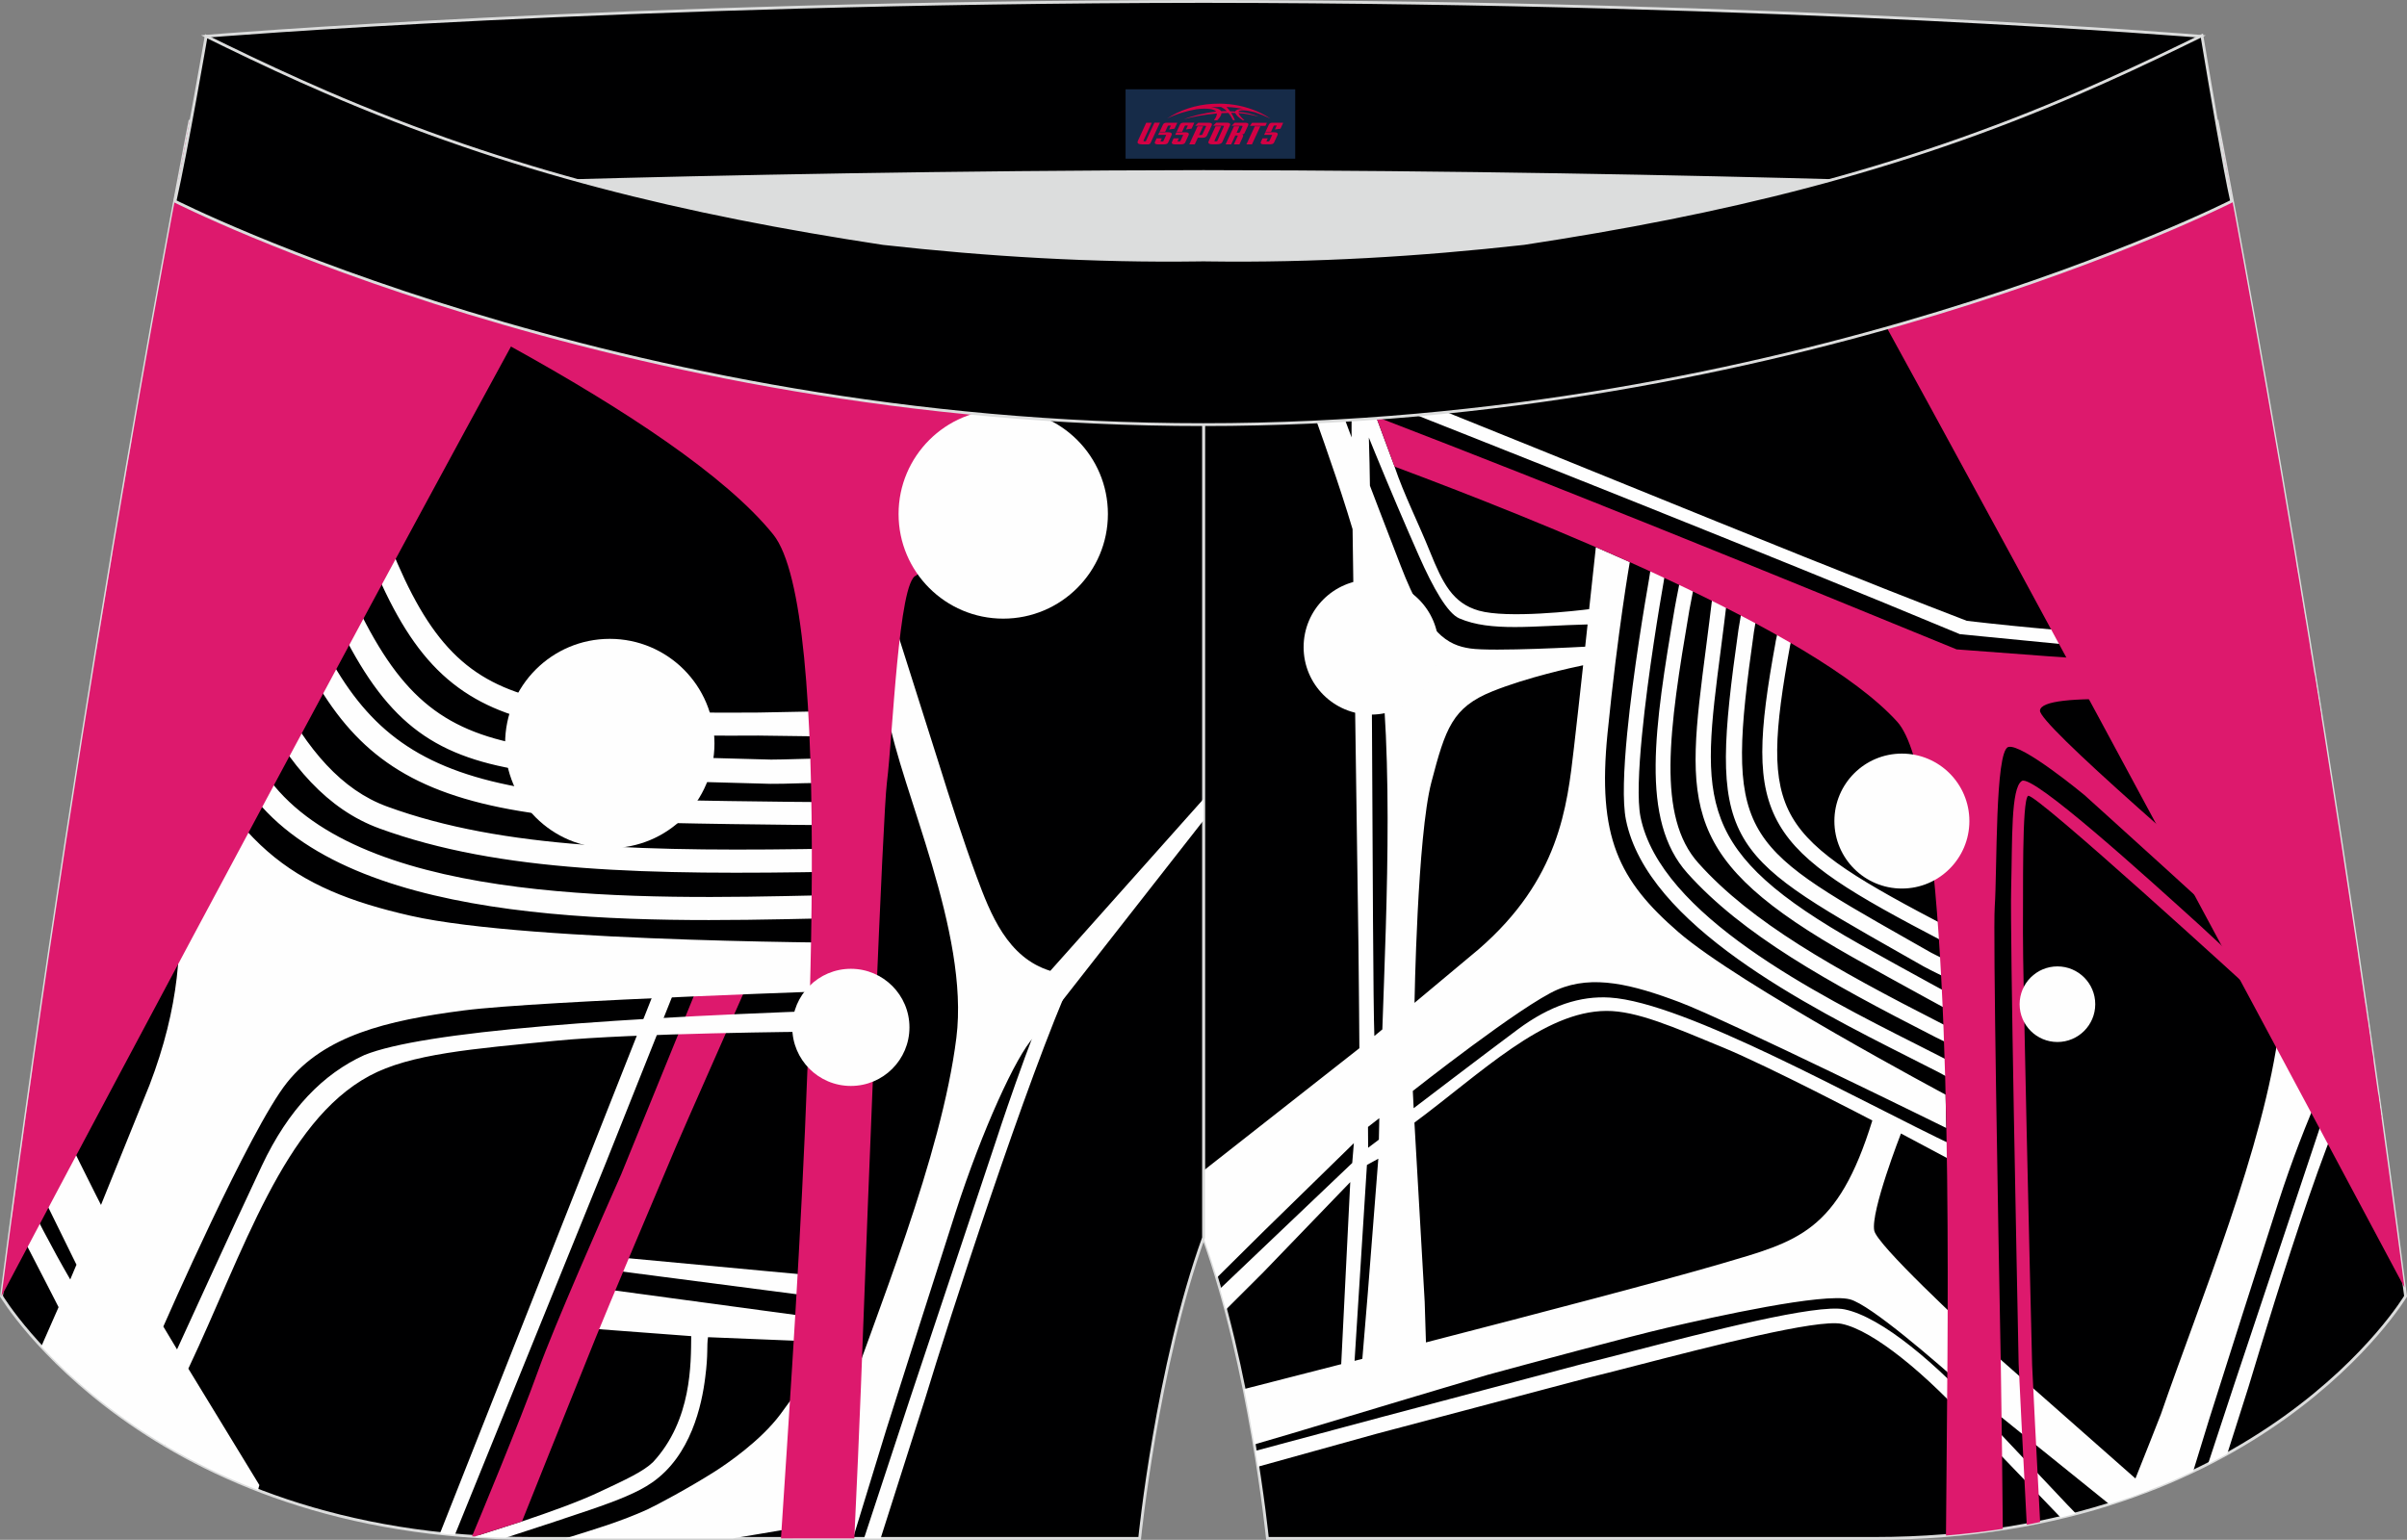 <?xml version="1.0" encoding="utf-8"?>
<!-- Generator: Adobe Illustrator 22.0.0, SVG Export Plug-In . SVG Version: 6.00 Build 0)  -->
<svg xmlns="http://www.w3.org/2000/svg" xmlns:xlink="http://www.w3.org/1999/xlink" version="1.1" id="图层_1" x="0px" y="0px" width="340.57px" height="217.94px" viewBox="0 0 340.57 217.94" enable-background="new 0 0 340.57 217.94" xml:space="preserve">
<rect x="0" y="0" width="340.57" height="217.94" fill="#808080" stroke="none"/>
<g>
	<path fill="#000001" stroke="#DCDDDD" stroke-width="0.4" stroke-miterlimit="22.926" d="M217.19,46.25   c38.19-5.81,64.25-13.27,96.54-29.03c0,0,14.83,75.21,26.64,166.24c0,0-20.45,34.28-75.19,34.28s-85.85,0-85.85,0   s-2.44-24.27-9.04-42.56V60.11l0.44-11.42l-0.44,11.42V48.68C186.03,48.88,201.66,48,217.19,46.25z"/>
	<g>
		<path fill="#FEFEFE" d="M200.14,141.94c0.28-0.23,8.8-7.34,9.07-7.58c11.42-9.9,12.52-20.12,13.49-28.54    c0.35-2.98,0.82-7.29,1.3-11.66c-1.51,0.31-7.88,1.69-12.84,3.69c-5.66,2.28-6.63,5.23-8.63,12.86    C200.53,118.34,200.14,141.94,200.14,141.94L200.14,141.94z M304.04,210.93c-1.79,0.69-3.66,1.35-5.6,1.96    c-8.15-6.57-19.92-16.06-20.39-16.48c-4-3.57-13.4-11.76-16.31-12.51c-3.73-0.96-19.18,2.47-25.85,4.02    c-5.29,1.23-19.64,5.1-25.34,6.65c-0.98,0.27-17.1,5.11-27.99,8.38l-5.08,1.49c-0.41-2.43-0.88-5.07-1.44-7.84l13.73-3.52    l1.28-25.77l-12.3,12.76l-5.31,5.3c-0.26-0.99-0.54-1.98-0.82-2.96l18.71-17.81l0.23-2.8l-12.7,12.41l-6.69,6.63    c-0.58-1.93-1.2-3.82-1.86-5.66v-9.51l22.03-17.31c0-2.26-0.07-7.92-0.13-14.48c-0.02-2.56-0.94-65.41-0.96-68.1    c-0.03-6.62-0.02-13.18,0.1-17.47l1.28-0.06c0.27,2.61,0.58,6.38,0.95,11.54c0.61,8.46,0.55,77.98,0.88,86.84l1.13-0.93    c0.6-17.66,1.83-42.45-1.33-59.25c-2.23-11.89-7.65-25.63-11.87-37.83c1.33-0.03,2.66-0.06,3.99-0.11    c3.69,10.63,7.83,21.22,11.8,31.55c3.76,9.77,6.7,11.25,9.83,11.72c3.13,0.48,16.28-0.25,16.28-0.25c0,0.01,0.34-3.15,0.34-3.15    c-7.62,0.19-13.69,1.08-18.16-0.86c-1.66-0.72-3.69-4.29-5.71-8.86c-4.05-9.16-8.43-19.83-12.42-30.23    c0.87-0.03,1.74-0.07,2.61-0.11c1.29,3.61,2.56,7.19,3.74,10.64l2.62,7.06c1.35,4.01,3.41,8.06,5.02,12.07    c1.79,4.44,3.2,7.28,6.92,8.34c4.07,1.15,13.95,0,15.6-0.21c0.54-4.99,0.95-8.78,0.95-8.78l4.8,2.11c0,0-1.69,9.61-3.15,24.25    c-1.46,14.63,1.54,20.78,10.06,28.15c8.52,7.37,37.77,22.98,37.77,22.98l0.1,4.72c0,0-31.06-15.29-37.72-17.8    c-6.66-2.51-12.27-3.94-17.3-1.78c-5.03,2.16-20.46,14.34-20.46,14.34l0.12,2.44c0,0,10.13-7.73,14.73-11.15    c4.6-3.42,8.89-4.77,13.02-4.51c10.68,0.66,35.2,14.57,48.89,21.06l-0.22,2.16l-7.47-3.98c0,0-4.32,11.06-3.78,13.75    c0.4,1.98,12.04,12.88,18.09,18.43C284.31,193.53,295.92,203.77,304.04,210.93L304.04,210.93z M293.74,214.24    c-0.55-0.56-0.97-0.99-1.2-1.24c-4.78-5.06-11.66-12.35-11.81-12.52c-3.19-3.58-6.87-7.17-10.39-9.95    c-3.41-2.7-6.72-4.67-9.36-5.21c-3.95-0.81-19.37,3.18-30.06,5.94c-2.8,0.73-5.27,1.36-7.11,1.81    c-0.36,0.09-15.53,4.11-28.42,7.52c-1.44,0.38-9.04,2.42-17.76,4.76c0.13,0.77,0.24,1.52,0.36,2.24    c8.74-2.43,16.41-4.56,16.67-4.63c13.2-3.5,29.46-7.81,29.9-7.92c1.83-0.44,4.21-1.06,6.89-1.75c10.51-2.71,25.65-6.63,29.12-5.92    c2.3,0.47,5.3,2.29,8.47,4.8c3.43,2.71,7.02,6.22,10.15,9.73c0.15,0.17,7.45,7.76,11.95,12.44l0.42,0.44    C292.28,214.61,293.01,214.43,293.74,214.24L293.74,214.24z M193.56,159.5l0.02,2.95l1.52-1.15l0.06-3.04L193.56,159.5    L193.56,159.5z M192.76,192.32l0.77-9.28l1.49-19.04l-1.61,0.88l-1.75,27.73L192.76,192.32L192.76,192.32z M201.76,190    c15.83-4.08,33.48-8.71,41.78-11.14c10.82-3.18,16.48-4.4,21.38-20.27c0,0-14.5-7.6-21.14-10.34c-6.99-2.89-12.21-5.19-16.49-5.17    c-8.89,0.04-17.64,8.74-27.16,15.81l1.45,25.35L201.76,190L201.76,190z M254.23,86.97l-2.07-0.38c-0.01,0.07-0.23,1.06-0.45,2.06    c-0.24,1.08-0.47,2.17-0.48,2.19l0.01,0c-2.35,12.87-2.86,20.07,0.51,25.87c3.35,5.76,10.39,9.84,23.19,16.53l0.97-1.87    c-12.44-6.5-19.27-10.44-22.34-15.72c-3.04-5.23-2.51-12.08-0.26-24.44l0.01,0c0.04-0.19,0.24-1.17,0.45-2.13    C253.99,88.1,254.2,87.11,254.23,86.97L254.23,86.97z M249,84.54l-2.2-0.31c-0.04,0.24-0.22,1.31-0.4,2.38    c-0.18,1.08-0.37,2.17-0.42,2.49c-4.3,30.37-2.3,31.51,22.9,45.81c1.05,0.6,2.15,1.22,3.29,1.87c0.36,0.21,1.52,0.79,2.7,1.37    c1.21,0.6,2.45,1.22,2.74,1.39l1.1-1.93c-0.36-0.21-1.62-0.83-2.86-1.45c-1.19-0.59-2.36-1.18-2.59-1.31    c-1.14-0.65-2.24-1.27-3.29-1.87c-23.98-13.61-25.89-14.69-21.8-43.58c0.03-0.21,0.22-1.32,0.41-2.42    C248.77,85.9,248.95,84.83,249,84.54L249,84.54z M244.45,84.13l-2.09-0.25c-0.33,2.79-0.66,5.32-0.96,7.68    c-2.95,22.73-3.89,30.02,20.68,43.89c6.56,3.7,15.44,8.5,15.46,8.52l1-1.85c-0.03-0.01-9.12-4.93-15.43-8.49    c-23.33-13.16-22.43-20.12-19.62-41.78C243.8,89.42,244.13,86.84,244.45,84.13L244.45,84.13z M240.2,80.3l-2.07-0.36    c-0.09,0.49-0.34,1.77-0.58,3.04c-0.25,1.27-0.5,2.52-0.58,3.02c-1.46,8.56-2.66,16.02-2.71,22.25    c-0.05,6.42,1.13,11.57,4.48,15.32c3.9,4.36,8.82,8.19,14.7,11.93c5.84,3.71,12.64,7.32,20.37,11.27c0.16,0.08,0.8,0.4,1.44,0.71    c0.64,0.32,1.28,0.64,1.36,0.68l0.95-1.88c-0.16-0.08-0.77-0.38-1.39-0.69c-0.66-0.33-1.33-0.65-1.41-0.7    c-7.68-3.92-14.42-7.51-20.19-11.17c-5.73-3.64-10.49-7.35-14.26-11.56c-2.96-3.3-3.99-7.99-3.95-13.89    c0.05-6.1,1.23-13.46,2.67-21.91c0.08-0.47,0.33-1.72,0.57-2.98C239.86,82.1,240.11,80.81,240.2,80.3L240.2,80.3z M235.75,80.05    l-2.07-0.34c0,0.01-0.26,1.65-0.36,2.29c-0.52,2.97-2.25,13.15-3.09,21.82c-0.49,5.08-0.68,9.7-0.17,12.23    c3.02,14.88,25.64,26.3,40.14,33.63c1.51,0.76,2.94,1.48,4,2.03c0.06,0.03,0.4,0.22,0.85,0.46c0.31,0.17,0.61,0.33,0.81,0.44    l0.97-1.87c-0.04-0.02-0.37-0.2-0.78-0.42c-0.32-0.18-0.66-0.35-0.9-0.48c-1.41-0.73-2.68-1.37-4.01-2.04    c-14.14-7.14-36.2-18.29-39.02-32.17c-0.46-2.29-0.27-6.69,0.21-11.6c0.84-8.68,2.55-18.73,3.06-21.66    C235.47,81.9,235.75,80.05,235.75,80.05z"/>
		<path fill="#DD196D" d="M194.7,58.97c27.55,10.61,54.83,21.74,82.14,32.94c17.31,1.33,33.96,2.51,50.63,3.4    c0.31,1.94,0.63,3.9,0.95,5.89c-20.76-2.21-39.63-3.43-39.78-0.62c-0.1,1.88,21.77,20.94,46.02,41.47    c0.39,2.65,0.77,5.32,1.16,8.02c-2.46-2.35-4.76-4.53-6.85-6.46c-14.64-13.6-34.06-31.1-34.06-31.1s-8.88-7.36-10.76-6.78    c-1.88,0.58-1.56,17.52-1.91,22.57c-0.25,3.54,0.44,42.59,0.87,65.6c0.11,6.16,0.21,16,0.27,22.48c-2.58,0.4-5.26,0.72-8.04,0.95    c0.03-5.25,0.17-17.99,0.21-25.17c0.19-29.92-0.11-82.27-7.11-90.01c-11.83-13.08-51.56-28.8-71.12-36.11L194.7,58.97z"/>
		<path fill="#DD196D" d="M286.77,215.8c-0.41-7.74-1.13-21.89-1.15-22.74c-0.24-12.05-1.23-61.08-1.06-67.19    c0.18-6.97-0.06-14.37,1.52-15.34c1.57-0.97,17.59,13.56,25.3,20.55c2.52,2.28,12.62,11.84,25.1,23.69l0.47,3.37l-18.18-17.81    c0,0-30.9-28.28-31.81-27.69c-0.91,0.59-0.67,13.83-0.73,19.35c-0.05,4.81,1.02,49.77,1.3,61.23c0.02,0.81,0.72,14.51,1.13,22.2    C288.04,215.56,287.41,215.68,286.77,215.8z"/>
		<circle fill="#FEFEFE" cx="291.11" cy="142.13" r="5.35"/>
		<circle fill="#FEFEFE" cx="269.1" cy="116.21" r="9.55"/>
		<path fill="#FEFEFE" d="M324.87,79.49l0.27,1.63c-11.72,3.73-23.46,7.4-27.34,8.6l5.85,0.41c0,0,10.68-3.21,21.89-6.61    c0.22,1.31,0.44,2.64,0.66,3.98c-7,1.84-12.24,3.15-12.52,3.22c3.53,0.18,8.05,0.38,13.14,0.58l0.29,1.75l-26.17-0.98l-23.63-2.31    c-27.68-11.54-63.52-25.73-92.16-37.05c-1.26-0.5-7.36-2.95-10-4.01c1.7,0,3.4-0.02,5.1-0.04c1.09,0.46,1.96,0.82,2.13,0.88    c29.24,11.27,67.12,27.27,95.91,38.33c4.18,0.49,8.39,0.91,12.6,1.28C297.85,87.28,320.22,80.81,324.87,79.49z"/>
		<path fill="#FEFEFE" d="M318.09,100.18c0,0,3.87,13.2,7.27,22.41c1.71,4.64,3.75,9.91,8.26,12.42c0.46,3.11,0.92,6.26,1.38,9.44    c-0.67,0.22-1.21,0.52-1.58,0.91c-2.46,2.6-7.29,13.15-11.03,24.74c-2.78,8.6-7.54,23.61-9.81,30.77    c-0.1,0.31-1.08,3.51-2.26,7.36c-2.86,1.36-5.95,2.64-9.27,3.79c2.32-5.81,4.62-11.63,4.7-11.86    c5.49-15.92,14.64-37.92,16.75-54.77c1.87-14.93-7.87-35.13-9.68-45.67L318.09,100.18z"/>
		<path fill="#FEFEFE" d="M312.42,207.2l3.65-11.09L328.11,160c0,0,2.92-11.21,7.08-12.8c0.07-0.02,0.13-0.05,0.2-0.07l0.32,2.22    c-4.46,3.52-13.73,34.27-17.58,46.99c-0.09,0.31-1.4,4.4-2.99,9.42C314.26,206.24,313.35,206.72,312.42,207.2z"/>
		<path fill="#DD196D" d="M261.87,37.12c29.04,52.65,68.7,127,78.34,145.1c-11.78-90.48-26.48-165.01-26.48-165.01    C295.56,26.08,279.36,32.33,261.87,37.12z"/>
		<circle fill="#FEFEFE" cx="194" cy="91.59" r="9.55"/>
	</g>
	<path fill="#DCDDDD" d="M217.19,46.25c32.31-4.91,55.94-11.01,82-22.32c-85.24-3.77-172.56-3.77-257.8,0   c26.06,11.31,49.69,17.4,82,22.32C152.9,49.57,187.67,49.57,217.19,46.25z"/>
	<path fill="#000001" stroke="#DCDDDD" stroke-width="0.4" stroke-miterlimit="22.926" d="M123.39,46.25   C85.2,40.44,59.14,32.98,26.85,17.22c0,0-14.83,75.21-26.64,166.24c0,0,20.45,34.28,75.19,34.28s85.85,0,85.85,0   s2.44-24.27,9.04-42.56V60.11l-0.44-11.42l0.44,11.42V48.68C154.54,48.88,138.91,48,123.39,46.25z"/>
	<g>
		<path fill="#FEFEFE" d="M124,80.21c0,0,7.7,24.19,8.9,28.04c1.43,4.6,3.42,10.81,5.28,15.82c1.97,5.32,4.37,11.48,10.43,13.34    l21.68-24.33v3.03l-24.05,30.72c-2.46,2.6-7.29,13.15-11.03,24.74c-2.78,8.61-7.54,23.61-9.81,30.78    c-0.17,0.52-2.82,9.18-4.71,15.38h-8.51c2.72-6.8,6.29-15.8,6.39-16.09c5.49-15.92,14.64-37.92,16.75-54.77    c1.87-14.93-7.87-35.13-9.68-45.67L124,80.21z"/>
		<path fill="#FEFEFE" d="M122.25,217.74l6.63-20.15l12.04-36.11c0,0,4.52-14.01,8.71-23.37l2.2,0.01    c-6.5,14.4-17.73,49.25-20.89,59.7c-0.16,0.51-3.7,11.65-6.34,19.92L122.25,217.74L122.25,217.74z"/>
		<g>
			<path fill="#FEFEFE" d="M87.88,179.95l29.06,3.78l-0.22-3.05l-27.96-2.61C88.49,178.69,88.15,179.31,87.88,179.95L87.88,179.95z      M62.25,217.04l32.53-82.28l2.71,0.36l-1.43,3.54l-10.31,25.86l-21.39,52.72C63.64,217.18,62.94,217.12,62.25,217.04     L62.25,217.04z M67.19,217.47l6.68-2.14c3.88-1.3,8.05-2.8,10.8-4.1c4-1.87,6.33-2.95,7.72-4.28c5.53-5.96,5.37-14.04,5.41-17.84     l-13.42-1.01c0.71-1.73,1.6-3.61,2.39-5.48l30.51,4.13c0.22,1.77-3.02,1.32-2.8,3.09l-14.3-0.58c-0.2,1.27,0.04,2.37-0.39,5.65     c-0.48,3.96-2.03,11.13-7.54,14.93c-1.98,1.38-4.83,2.51-8.74,3.85c-3.17,1.08-7.37,2.47-12.01,3.97     C70.03,217.63,68.59,217.56,67.19,217.47L67.19,217.47z M80.01,217.74h23.64l0.26-0.04c2.04-0.35,17.25-2.9,17.61-2.94     l-8.29-18.59c-0.32,0.62-2.37,3.41-2.82,4.01c-2.8,3.76-7.64,7.06-9.3,8.11c-3.69,2.34-8.31,4.8-9.55,5.37     c-1.76,0.8-3.71,1.54-5.72,2.22C84.7,216.26,82.64,216.92,80.01,217.74z"/>
			<path fill="#DD196D" d="M73.86,215.33c0,0,7.32-18.32,10.42-25.98c1.75-4.33,7.9-18.9,11.38-27.1     c1.05-2.47,9.51-21.58,9.88-22.44c-0.46-3.78-4.68-0.55-5.13-4.34c-1,2.42-12.28,30.21-12.52,30.75     c-2.45,5.52-9.53,21.58-11.75,27.79c-2.53,7.08-8.61,21.67-9.35,23.43l0.39,0.03L73.86,215.33z"/>
		</g>
		<path fill="#FEFEFE" d="M14.29,170.54c0.22-0.52,6.67-16.46,6.87-16.98c8.39-21.88,2.43-36.64-2.37-48.86    c-1.34-3.41-3.17-8-5.12-12.89c0.76-4.67,1.51-9.18,2.23-13.51c2.08,5.56,4.74,12.41,7.94,20.17    c8.68,21.07,17.26,27.29,34.29,31.15c17.03,3.86,65.84,3.84,65.84,3.84l-1.75,6.65c0,0-45.71,1.49-56.65,2.91    c-10.94,1.42-19.65,3.57-24.95,10.19c-5.3,6.62-17.51,34.54-17.51,34.54l1.94,3.24c0,0,8.21-17.97,12-26    c3.79-8.03,8.67-13,14.52-15.67c8.21-3.31,34.76-5.37,73.8-6.57l0.01,2.82h-3.44c0,0,0.08,0.69,0.23,1.83l-6.84,0.29    c-0.1-0.55-0.2-1.1-0.31-1.67c0,0-25.36,0.19-36.45,1.29c-11.66,1.15-20.48,1.82-26.32,4.97c-12.12,6.54-17.75,24.81-25.6,41.43    l10.05,16.48l-0.2,0.7c-4.88-1.89-9.22-4.04-13.04-6.29l-0.08-0.19l-0.07,0.1c-8-4.75-13.72-9.92-17.46-13.95l2.44-5.55    c0,0-2.91-5.7-6.6-12.82c0.24-1.77,0.48-3.55,0.72-5.31c2.41,4.82,4.87,9.64,7.53,14.21l0.88-2.09l-7.87-16.02    c0.57-4.12,1.14-8.19,1.71-12.22C9.53,161.25,14.29,170.54,14.29,170.54L14.29,170.54z M18.64,62.26    c-0.38,2.19-0.77,4.45-1.17,6.78c2.26,6.68,6.17,17.85,10.14,27.43c3.03,7.3,6.14,13.76,8.69,16.84    c14.99,18.14,54.25,17.25,79.41,16.69c2.62-0.06,5.1-0.11,6.94-0.14l-0.05-3.26c-2.46,0.04-4.66,0.08-6.98,0.13    c-24.54,0.55-62.83,1.41-76.82-15.51c-2.3-2.79-5.25-8.96-8.18-16.01c-5.18-12.48-10.18-27.47-11.62-31.85    C18.94,63.15,18.8,62.74,18.64,62.26L18.64,62.26z M48.14,55.93l-3.1,0.99c0.03,0.1,0.46,1.62,0.89,3.15    c0.47,1.65,0.94,3.31,0.95,3.34h0.01c6.19,19.31,10.73,29.52,19.58,35c8.38,5.19,20.27,5.82,40.82,5.7    c0.96-0.01,13.33,0.2,14.33,0.19l-2.93-3.67c-0.97,0.01-10.41,0.21-11.34,0.22c-19.99,0.13-31.48-0.45-39.17-5.21    c-7.98-4.94-12.25-14.69-18.19-33.22l0.01,0c-0.09-0.29-0.51-1.77-0.93-3.24C48.64,57.65,48.21,56.14,48.14,55.93L48.14,55.93z     M39.21,56.41l-3.23,1.18c0.13,0.36,0.66,1.95,1.18,3.55c0.54,1.62,1.07,3.24,1.24,3.71c16.27,44.66,19.84,44.76,64.73,45.93    c1.88,0.05,3.83,0.1,5.87,0.16c0.65,0.02,2.65-0.03,4.69-0.09c2.1-0.06,5.6-0.09,6.12-0.07l-1.25-3.47    c-0.64-0.02-2.82,0.04-4.97,0.1c-2.06,0.06-4.08,0.11-4.5,0.1c-2.04-0.06-3.99-0.11-5.87-0.16c-42.72-1.11-46.12-1.2-61.59-43.68    c-0.12-0.31-0.66-1.96-1.21-3.61C39.9,58.45,39.37,56.86,39.21,56.41L39.21,56.41z M32.7,59.17l-3.04,1.18    c1.58,4.06,2.99,7.76,4.29,11.2c12.55,33.23,16.58,43.89,60.29,44.92c11.66,0.27,27.3,0.35,27.35,0.36l-0.87-3.27    c-0.05,0-15.18-0.08-26.41-0.35C52.8,112.23,48.96,102.07,37,70.4C35.66,66.89,34.24,63.12,32.7,59.17L32.7,59.17z M24.09,57.03    L21,58.05c0.24,0.74,0.83,2.66,1.42,4.58c0.58,1.92,1.16,3.81,1.41,4.55c4.26,12.77,8.06,23.85,12.53,32.39    c4.62,8.82,9.99,15,17.31,17.68c8.52,3.11,18.03,4.77,28.8,5.58c10.68,0.81,22.62,0.79,36.07,0.54c0.28,0,1.39-0.04,2.48-0.07    l-0.11-3.27c-1.14,0.03-2.29,0.07-2.44,0.07c-13.35,0.24-25.19,0.26-35.76-0.54c-10.48-0.8-19.71-2.4-27.92-5.4    c-6.45-2.35-11.28-8.01-15.53-16.11c-4.39-8.38-8.14-19.31-12.34-31.9c-0.23-0.71-0.81-2.6-1.39-4.49    C24.94,59.74,24.35,57.8,24.09,57.03z"/>
		<circle fill="#FEFEFE" cx="86.28" cy="105.23" r="14.81"/>
		<path fill="#DD196D" d="M153.81,48.5l-17.95,26.58l-6.22,6.38c-2.5,0.62-3.32,22.74-4.15,29.3c-0.58,4.6-2.55,55.57-3.68,85.63    c-0.22,5.77-0.58,14.03-0.93,21.35H110.5c0.51-7.78,1.17-17.71,1.57-24.18c2.44-39.01,5.9-107.3-2.67-117.92    C96,59.02,51.5,37.68,25.18,25.92c1.06-5.64,1.67-8.7,1.67-8.7c32.29,15.76,58.35,23.23,96.54,29.03    C133.48,47.38,143.62,48.16,153.81,48.5z"/>
		<circle fill="#FEFEFE" cx="141.95" cy="72.75" r="14.81"/>
		<circle fill="#FEFEFE" cx="120.39" cy="145.41" r="8.29"/>
		<path fill="#DD196D" d="M78.81,37.15C46.15,96.62,0.21,183.46,0.21,183.46C12.02,92.43,26.85,17.22,26.85,17.22    C45.05,26.1,61.28,32.35,78.81,37.15z"/>
	</g>
	<path fill="#000001" stroke="#DCDDDD" stroke-width="0.4" stroke-miterlimit="22.926" d="M41.39,26.9c0,0,57.06-2.52,128.9-2.62   c71.84,0.1,128.9,2.62,128.9,2.62c4.74-2.06,7.2-19.34,12.17-21.76c0,0-58.04-4.85-141.07-4.94C87.25,0.3,29.19,5.13,29.19,5.13   C34.17,7.56,36.64,24.84,41.39,26.9z"/>
	<path fill="#000001" stroke="#DCDDDD" stroke-width="0.4" stroke-miterlimit="22.926" d="M124.94,34.46   c14.85,1.66,29.79,2.55,44.73,2.34l0.61-0.01l0.61,0.01c14.95,0.21,29.88-0.68,44.73-2.34c28.02-4.27,52.81-10.15,78.82-21.44   c4.73-2.06,9.42-4.23,14.05-6.49l3.06-1.49c1.29,7.74,3.2,18.96,4.21,23.44c0,0-62.32,31.65-145.5,31.62   c-83.18,0.04-145.5-31.62-145.5-31.62c1.61-7.14,4.41-23.35,4.41-23.35l0.29,0.14l2.58,1.26c4.64,2.26,9.32,4.44,14.06,6.49   C72.14,24.31,96.92,30.19,124.94,34.46z"/>
	
</g>
<g id="tag_logo">
	<rect y="12.64" fill="#162B48" width="24" height="9.818" x="159.26"/>
	<g>
		<path fill="#D30044" d="M175.22,15.83l0.005-0.011c0.131-0.311,1.085-0.262,2.351,0.071c0.715,0.24,1.44,0.54,2.193,0.9    c-0.218-0.147-0.447-0.289-0.682-0.42l0.011,0.005l-0.011-0.005c-1.478-0.845-3.218-1.418-5.1-1.62    c-1.282-0.115-1.658-0.082-2.411-0.055c-2.449,0.142-4.68,0.905-6.458,2.095c1.26-0.638,2.722-1.075,4.195-1.336    c1.467-0.18,2.476-0.033,2.771,0.344c-1.691,0.175-3.469,0.633-4.555,1.075c1.156-0.338,2.967-0.665,4.647-0.813    c0.016,0.251-0.115,0.567-0.415,0.96h0.475c0.376-0.382,0.584-0.725,0.595-1.004c0.333-0.022,0.66-0.033,0.971-0.033    C174.05,16.27,174.26,16.62,174.46,17.01h0.262c-0.125-0.344-0.295-0.687-0.518-1.036c0.207,0,0.393,0.005,0.567,0.011    c0.104,0.267,0.496,0.66,1.058,1.025h0.245c-0.442-0.365-0.753-0.753-0.835-1.004c1.047,0.065,1.696,0.224,2.885,0.513    C177.04,16.09,176.3,15.92,175.22,15.83z M172.78,15.74c-0.164-0.295-0.655-0.485-1.402-0.551    c0.464-0.033,0.922-0.055,1.364-0.055c0.311,0.147,0.589,0.344,0.84,0.589C173.32,15.72,173.05,15.73,172.78,15.74z M174.76,15.79c-0.224-0.016-0.458-0.027-0.715-0.044c-0.147-0.202-0.311-0.398-0.502-0.6c0.082,0,0.164,0.005,0.24,0.011    c0.72,0.033,1.429,0.125,2.138,0.273C175.25,15.39,174.87,15.55,174.76,15.79z"/>
		<path fill="#D30044" d="M162.18,17.37L161.01,19.92C160.83,20.29,161.1,20.43,161.58,20.43l0.873,0.005    c0.115,0,0.251-0.049,0.327-0.175l1.342-2.891H163.34L162.12,20H161.95c-0.147,0-0.185-0.033-0.147-0.125l1.156-2.504H162.18L162.18,17.37z M164.04,18.72h1.271c0.36,0,0.584,0.125,0.442,0.425L165.28,20.18C165.18,20.4,164.91,20.43,164.68,20.43H163.76c-0.267,0-0.442-0.136-0.349-0.333l0.235-0.513h0.742L164.21,19.96C164.19,20.01,164.23,20.02,164.29,20.02h0.18    c0.082,0,0.125-0.016,0.147-0.071l0.376-0.813c0.011-0.022,0.011-0.044-0.055-0.044H163.87L164.04,18.72L164.04,18.72z M164.86,18.65h-0.78l0.475-1.025c0.098-0.218,0.338-0.256,0.578-0.256H166.58L166.19,18.21L165.41,18.33l0.262-0.562H165.38c-0.082,0-0.12,0.016-0.147,0.071L164.86,18.65L164.86,18.65z M166.45,18.72L166.28,19.09h1.069c0.06,0,0.06,0.016,0.049,0.044    L167.02,19.95C167,20,166.96,20.02,166.88,20.02H166.7c-0.055,0-0.104-0.011-0.082-0.06l0.175-0.376H166.05L165.82,20.1C165.72,20.29,165.9,20.43,166.17,20.43h0.916c0.24,0,0.502-0.033,0.605-0.251l0.475-1.031c0.142-0.3-0.082-0.425-0.442-0.425H166.45L166.45,18.72z M167.26,18.65l0.371-0.818c0.022-0.055,0.06-0.071,0.147-0.071h0.295L167.81,18.32l0.791-0.115l0.387-0.845H167.54c-0.24,0-0.48,0.038-0.578,0.256L166.49,18.65L167.26,18.65L167.26,18.65z M169.66,19.11h0.278c0.087,0,0.153-0.022,0.202-0.115    l0.496-1.075c0.033-0.076-0.011-0.12-0.125-0.12H169.11l0.431-0.431h1.522c0.355,0,0.485,0.153,0.393,0.355l-0.676,1.445    c-0.06,0.125-0.175,0.333-0.644,0.327l-0.649-0.005L169.05,20.43H168.27l1.178-2.558h0.785L169.66,19.11L169.66,19.11z     M172.25,19.92c-0.022,0.049-0.06,0.076-0.142,0.076h-0.191c-0.082,0-0.109-0.027-0.082-0.076l0.944-2.051h-0.785l-0.987,2.138    c-0.125,0.273,0.115,0.415,0.453,0.415h0.72c0.327,0,0.649-0.071,0.769-0.322l1.085-2.384c0.093-0.202-0.06-0.355-0.415-0.355    h-1.533l-0.431,0.431h1.38c0.115,0,0.164,0.033,0.131,0.104L172.25,19.92L172.25,19.92z M174.97,18.79h0.278    c0.087,0,0.158-0.022,0.202-0.115l0.344-0.753c0.033-0.076-0.011-0.12-0.125-0.12h-1.402l0.425-0.431h1.527    c0.355,0,0.485,0.153,0.393,0.355l-0.529,1.124c-0.044,0.093-0.147,0.18-0.393,0.18c0.224,0.011,0.256,0.158,0.175,0.327    l-0.496,1.075h-0.785l0.54-1.167c0.022-0.055-0.005-0.087-0.104-0.087h-0.235L174.2,20.43h-0.785l1.178-2.558h0.785L174.97,18.79L174.97,18.79z M177.54,17.88L176.36,20.43h0.785l1.184-2.558H177.54L177.54,17.88z M179.05,17.81l0.202-0.431h-2.1l-0.295,0.431    H179.05L179.05,17.81z M179.03,18.72h1.271c0.36,0,0.584,0.125,0.442,0.425l-0.475,1.031c-0.104,0.218-0.371,0.251-0.605,0.251    h-0.916c-0.267,0-0.442-0.136-0.349-0.333l0.235-0.513h0.742L179.2,19.96c-0.022,0.049,0.022,0.06,0.082,0.06h0.18    c0.082,0,0.125-0.016,0.147-0.071l0.376-0.813c0.011-0.022,0.011-0.044-0.049-0.044h-1.069L179.03,18.72L179.03,18.72z     M179.84,18.65H179.06l0.475-1.025c0.098-0.218,0.338-0.256,0.578-0.256h1.451l-0.387,0.845l-0.791,0.115l0.262-0.562h-0.295    c-0.082,0-0.12,0.016-0.147,0.071L179.84,18.65z"/>
	</g>
</g>
</svg>
